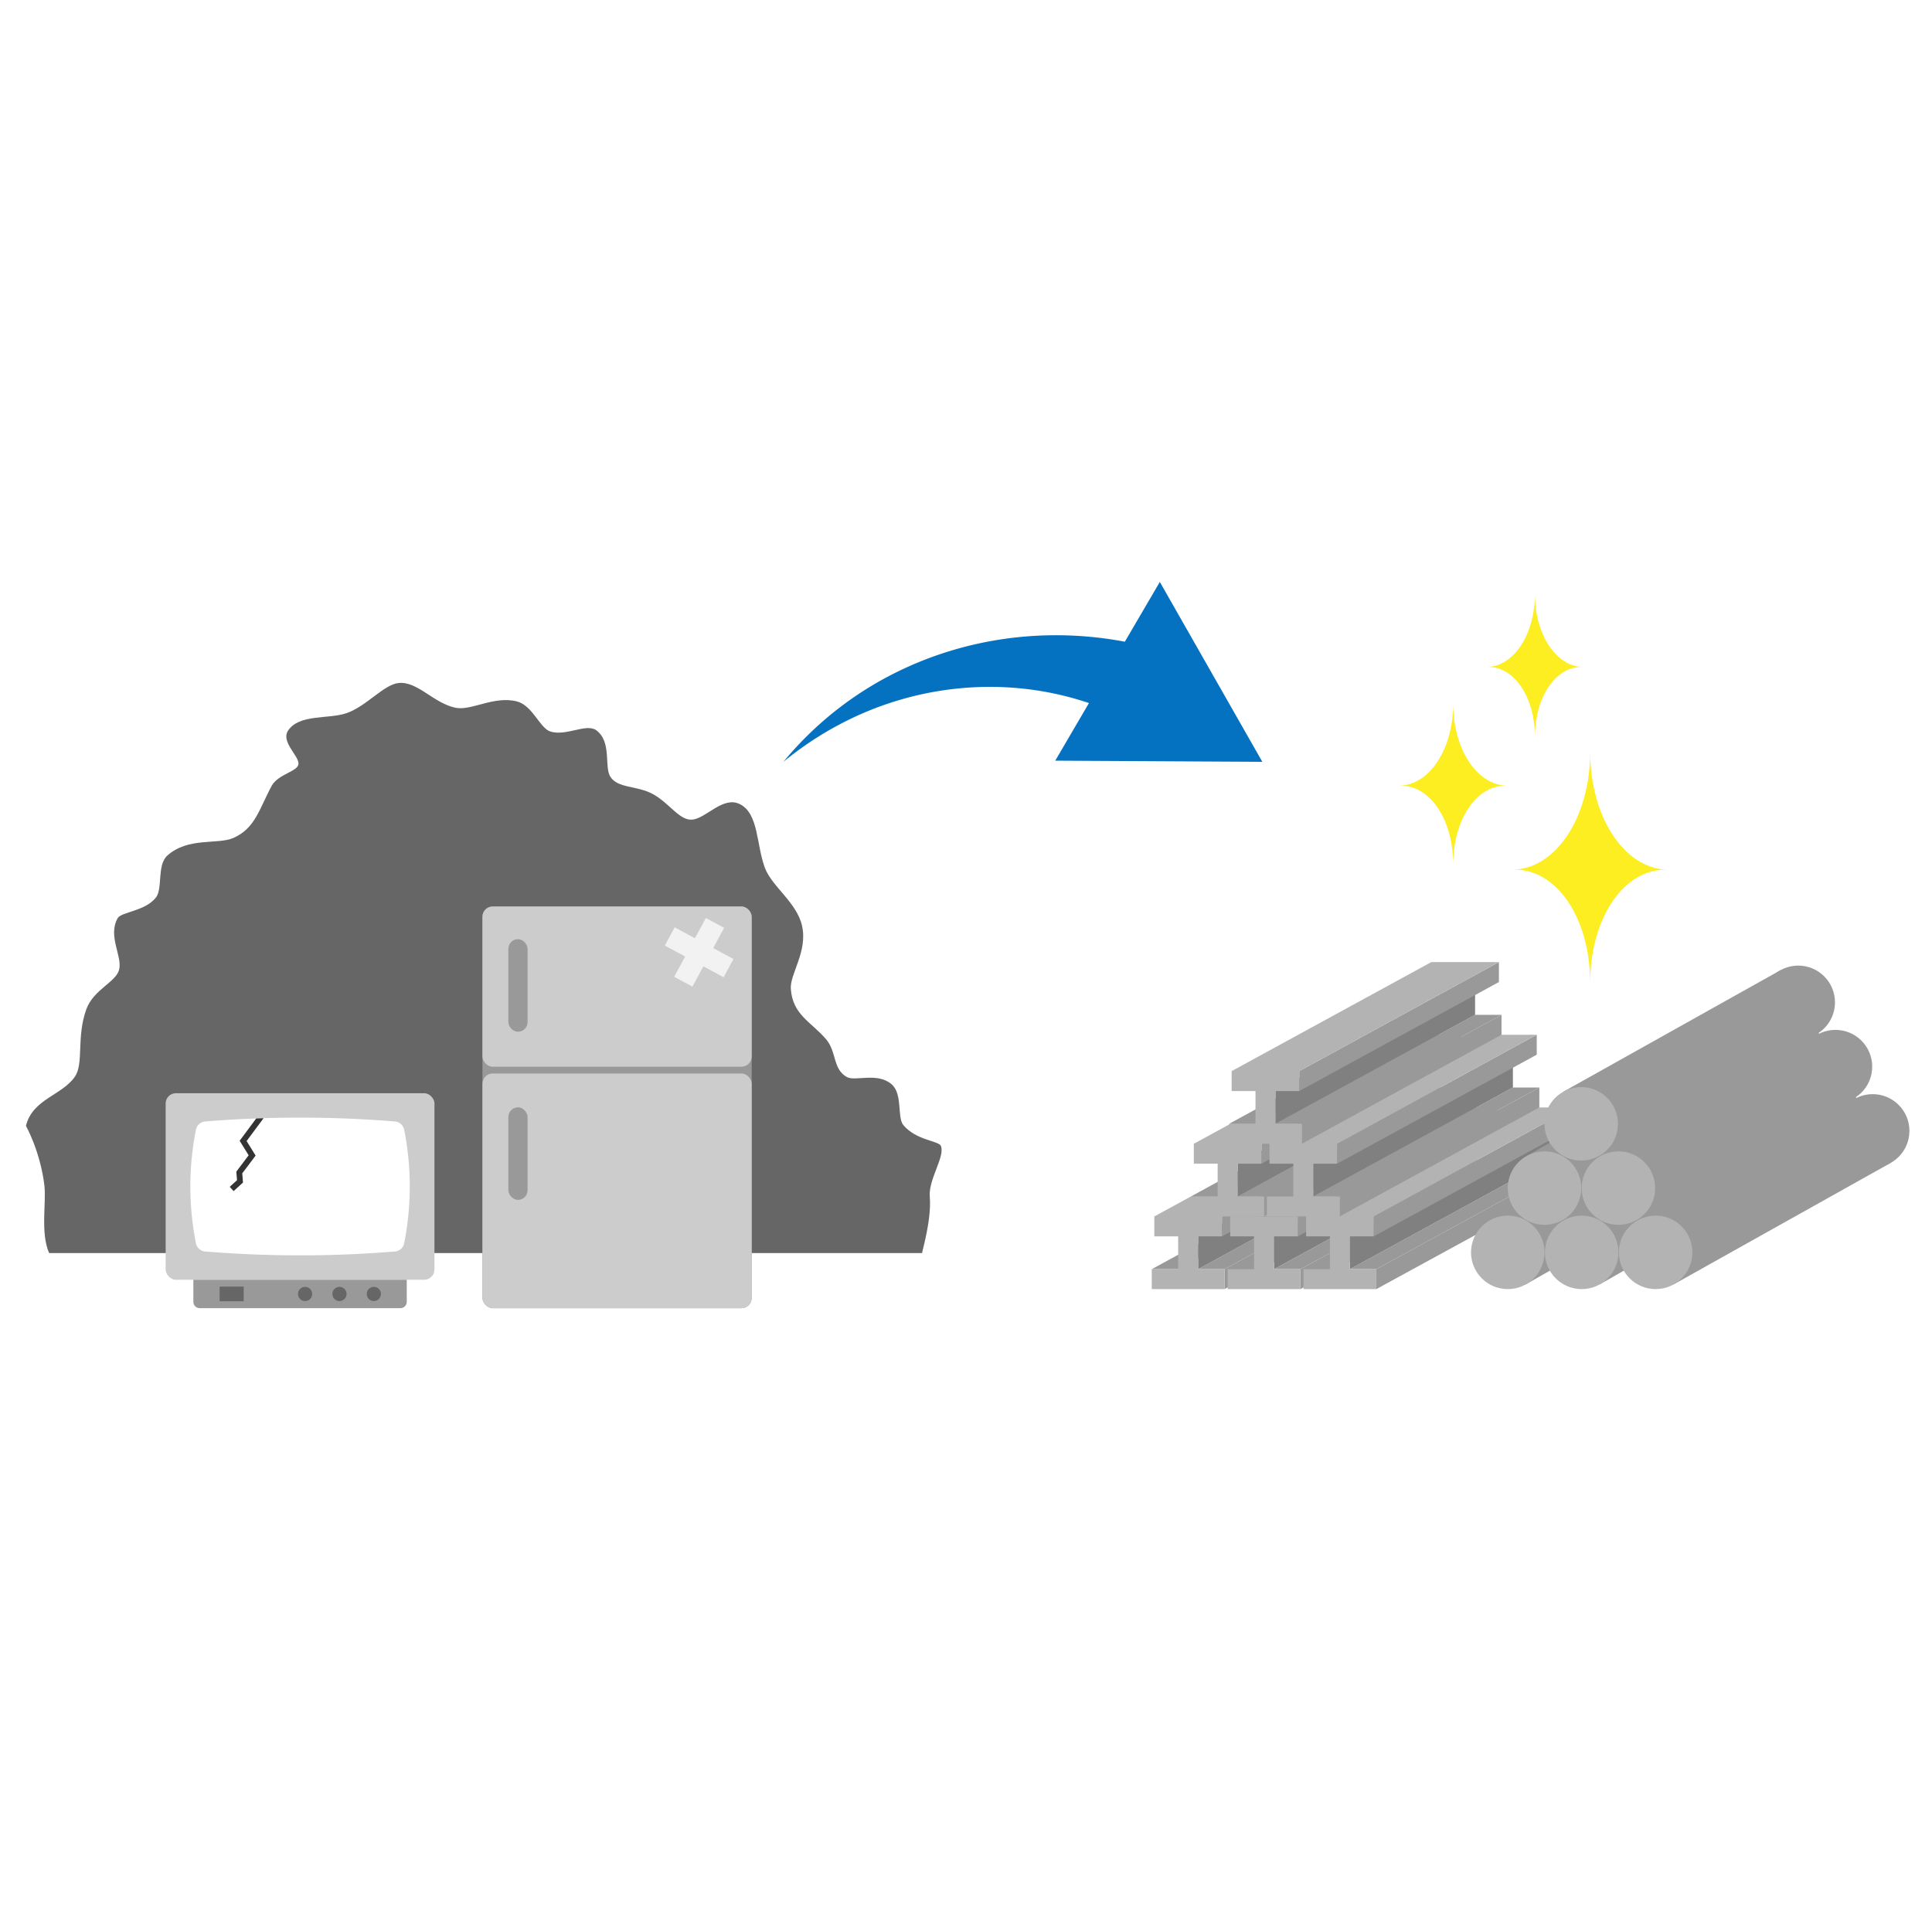 <svg id="_レイヤー_1" xmlns="http://www.w3.org/2000/svg" viewBox="0 0 704.44 700.2"><defs><clipPath id="clippath"><path d="M71.44 453.41c-2.72-13.8-2.72-27.61 0-41.41a3.718 3.718 0 013.35-3c23.08-1.88 46.16-1.88 69.23 0a3.74 3.74 0 013.35 3c2.72 13.8 2.72 27.61 0 41.41a3.718 3.718 0 01-3.35 3 425.598 425.598 0 01-69.23 0 3.74 3.74 0 01-3.35-3z" fill="none"/></clipPath><style>.cls-4{fill:#f2f2f2}.cls-7{fill:#999}.cls-8{fill:#b3b3b3}.cls-9{fill:#666}.cls-10{fill:#ccc}.cls-12{fill:gray}</style></defs><path d="M529.86 315.29c0-16.46-8.54-29.08-19.47-28.75 10.92-.33 19.47-13.47 19.47-29.93 0 16.46 8.54 29.6 19.47 29.93-10.92-.33-19.47 12.28-19.47 28.75zm49.95 43.24c0-23.69-12.29-41.84-28.01-41.36 15.72-.48 28.01-19.38 28.01-43.07 0 23.69 12.29 42.59 28.01 43.07-15.72-.48-28.01 17.67-28.01 41.36zm-20.15-89.69c0-14.66-7.61-25.89-17.33-25.6 9.73-.3 17.33-11.99 17.33-26.65 0 14.66 7.61 26.36 17.33 26.65-9.73-.3-17.33 10.94-17.33 25.6z" fill="#fcee21"/><path class="cls-9" d="M17.9 456.96c-3.22-7.31-.97-18.54-1.72-24.69-1.5-12.43-6.72-21.67-6.72-21.67 2.37-9.77 13.11-11.11 17.82-17.91 3.37-4.86.49-14.39 4.2-24.63 2.6-7.16 10.78-9.86 11.95-14.41 1.26-4.94-4.22-12.23-.53-18.79 1.3-2.31 9.97-2.5 13.95-7.53 2.55-3.24.3-11.87 4.18-15.33 7.62-6.8 18.32-3.87 24.1-6.42 8.04-3.55 9.5-10.89 13.96-19.03 2.35-4.28 9.57-5.18 9.74-7.96.19-2.97-6.51-8.08-3.79-12.15 4.08-6.11 14.65-4.1 21.22-6.33 7.4-2.5 13.64-10.51 19.15-11.03 6.85-.64 12.71 7.39 20.69 9.04 5.72 1.18 13.98-4.43 22.32-2.33 5.79 1.45 8.43 9.84 12.3 11.01 5.78 1.75 13.14-3.11 16.7-.47 5.67 4.19 2.86 13.13 5.06 16.83 2.65 4.44 9.68 3.22 15.59 6.45 6.17 3.38 9.8 9.93 14.57 9.28 5.05-.69 11.13-8.68 17.16-5.61 6.89 3.51 5.93 14.8 9.1 23.24 2.55 6.78 11.55 12.57 13.51 20.99 2.22 9.52-4.48 17.65-4.06 23.19.71 9.38 7.25 11.87 12.75 18.18 4.07 4.68 2.43 10.98 7.68 13.91 3.05 1.7 11.14-1.88 16.35 2.67 4.09 3.58 1.89 12.05 4.27 14.88 4.7 5.58 12.86 5.7 13.65 7.54 1.65 3.85-4.58 12.22-4.04 18.57.7 8.28-2.73 19.59-2.8 20.53H17.9z"/><rect class="cls-7" x="175.91" y="330.59" width="98.17" height="146.49" rx="3.73" ry="3.73"/><rect class="cls-10" x="175.91" y="330.59" width="98.17" height="58.43" rx="3.73" ry="3.73"/><rect class="cls-10" x="175.91" y="391.49" width="98.17" height="85.59" rx="3.73" ry="3.73"/><rect class="cls-7" x="185.36" y="342.52" width="7" height="33.74" rx="3.5" ry="3.5"/><rect class="cls-7" x="185.36" y="403.84" width="7" height="33.74" rx="3.5" ry="3.5"/><path class="cls-4" transform="rotate(28.34 254.93 347.303)" d="M242.75 343.52h24.35v7.56h-24.35z"/><path class="cls-4" transform="rotate(118.34 254.921 347.302)" d="M242.75 343.52h24.35v7.56h-24.35z"/><path class="cls-7" d="M519.29 423.1h-9.64l-72.8 39.76h9.64l72.8-39.76zm-16.91 0h-9.64l-72.79 39.76h9.63l72.8-39.76z"/><path class="cls-12" d="M509.65 423.1v-11.96l-72.8 39.76v11.96l72.8-39.76z"/><path class="cls-7" d="M518.34 411.14v-7.27l-72.8 39.76v7.27l72.8-39.76zm.95 19.23v-7.27l-72.8 39.76v7.27l72.8-39.76z"/><path class="cls-8" d="M436.85 450.9h8.69v-7.27l72.8-39.76h-24.65l-72.8 39.76v7.27h8.69v11.96h-9.63v7.27h26.54v-7.27h-9.64V450.9z"/><path class="cls-8" d="M546.01 403.87h-24.65l-72.8 39.76h24.65l72.8-39.76z"/><path class="cls-7" d="M546.95 423.1h-9.63l-72.8 39.76h9.64l72.79-39.76zm-16.9 0h-9.64l-72.8 39.76h9.64l72.8-39.76z"/><path class="cls-12" d="M537.32 423.1v-11.96l-72.8 39.76v11.96l72.8-39.76z"/><path class="cls-7" d="M546.01 411.14v-7.27l-72.8 39.76v7.27l72.8-39.76zm.94 19.23v-7.27l-72.79 39.76v7.27l72.79-39.76z"/><path class="cls-8" d="M464.52 462.86V450.9h8.69v-7.27h-24.65v7.27h8.69v11.96h-9.64v7.27h26.55v-7.27h-9.64z"/><path class="cls-7" d="M574.62 423.1h-9.64l-72.79 39.76h9.64l72.79-39.76zm-16.91 0h-9.63l-72.8 39.76h9.64l72.79-39.76z"/><path class="cls-12" d="M564.98 423.1v-11.96l-72.79 39.76v11.96l72.79-39.76z"/><path class="cls-7" d="M573.67 411.14v-7.27l-72.79 39.76v7.27l72.79-39.76zm.95 19.23v-7.27l-72.79 39.76v7.27l72.79-39.76z"/><path class="cls-8" d="M492.19 450.9h8.69v-7.27l72.79-39.76h-24.65l-72.79 39.76v7.27h8.69v11.96h-9.64v7.27h26.55v-7.27h-9.64V450.9z"/><path class="cls-7" d="M533.68 396.6h-9.64l-72.79 39.76h9.64l72.79-39.76zm-16.91 0h-9.64l-72.79 39.76h9.64l72.79-39.76z"/><path class="cls-12" d="M524.04 396.6v-11.96l-72.79 39.76v11.96l72.79-39.76z"/><path class="cls-7" d="M532.73 384.64v-7.27l-72.79 39.76v7.27l72.79-39.76zm.95 19.23v-7.27l-72.79 39.76v7.27l72.79-39.76z"/><path class="cls-8" d="M451.25 424.4h8.69v-7.27l72.79-39.76h-24.65l-72.79 39.76v7.27h8.69v11.96h-9.64v7.27h26.55v-7.27h-9.64V424.4z"/><path class="cls-7" d="M561.27 396.6h-9.64l-72.79 39.76h9.64l72.79-39.76zm-16.91 0h-9.64l-72.79 39.76h9.64l72.79-39.76z"/><path class="cls-12" d="M551.63 396.6v-11.96l-72.79 39.76v11.96l72.79-39.76z"/><path class="cls-7" d="M560.32 384.64v-7.27l-72.79 39.76v7.27l72.79-39.76zm.95 19.23v-7.27l-72.79 39.76v7.27l72.79-39.76z"/><path class="cls-8" d="M478.84 424.4h8.69v-7.27l72.79-39.76h-24.65l-72.79 39.76v7.27h8.69v11.96h-9.64v7.27h26.55v-7.27h-9.64V424.4z"/><path class="cls-7" d="M547.48 370.1h-9.64l-72.8 39.76h9.64l72.8-39.76zm-16.91 0h-9.64l-72.8 39.76h9.64l72.8-39.76z"/><path class="cls-12" d="M537.84 370.1v-11.96l-72.8 39.76v11.96l72.8-39.76z"/><path class="cls-7" d="M546.53 358.14v-7.27l-72.8 39.76v7.27l72.8-39.76zm.95 19.23v-7.27l-72.8 39.76v7.27l72.8-39.76z"/><path class="cls-8" d="M465.04 397.9h8.69v-7.27l72.8-39.76h-24.65l-72.8 39.76v7.27h8.69v11.96h-9.64v7.27h26.55v-7.27h-9.64V397.9z"/><circle class="cls-7" cx="637.94" cy="406.48" r="13.4"/><path class="cls-7" d="M644.44 418.2l-13-23.44-88.19 50.25 13.01 23.44 88.18-50.25z"/><circle class="cls-8" cx="549.76" cy="456.73" r="13.4"/><circle class="cls-7" cx="664.9" cy="406.48" r="13.4"/><path class="cls-7" d="M671.4 418.2l-13.01-23.44-88.18 50.25 13.01 23.44 88.18-50.25z"/><circle class="cls-8" cx="576.71" cy="456.73" r="13.4"/><circle class="cls-7" cx="682.81" cy="412.43" r="13.4"/><path class="cls-7" d="M689.31 424.15l-13.01-23.44-79.13 44.3 13.01 23.44 79.13-44.3z"/><circle class="cls-8" cx="603.67" cy="456.73" r="13.4"/><circle class="cls-7" cx="651.33" cy="383.04" r="13.4"/><path class="cls-7" d="M657.83 394.76l-13.01-23.44-88.18 50.25 13.01 23.44 88.18-50.25z"/><circle class="cls-8" cx="563.15" cy="433.29" r="13.4"/><circle class="cls-7" cx="669.24" cy="388.99" r="13.4"/><path class="cls-7" d="M675.74 400.71l-13.01-23.44-79.13 44.3 13.01 23.44 79.13-44.3z"/><circle class="cls-8" cx="590.1" cy="433.29" r="13.4"/><circle class="cls-7" cx="655.67" cy="365.55" r="13.4"/><path class="cls-7" d="M662.17 377.27l-13-23.44-79.14 44.3 13.01 23.44 79.13-44.3z"/><circle class="cls-8" cx="576.53" cy="409.85" r="13.4"/><rect class="cls-10" x="60.4" y="398.69" width="98.01" height="68.02" rx="3.73" ry="3.73"/><path d="M71.44 453.41c-2.72-13.8-2.72-27.61 0-41.41a3.718 3.718 0 013.35-3c23.08-1.88 46.16-1.88 69.23 0a3.74 3.74 0 013.35 3c2.72 13.8 2.72 27.61 0 41.41a3.718 3.718 0 01-3.35 3 425.598 425.598 0 01-69.23 0 3.74 3.74 0 01-3.35-3z" fill="#fff"/><path class="cls-7" d="M70.5 466.71h77.81v8.05c0 1.29-1.04 2.33-2.33 2.33H72.83c-1.29 0-2.33-1.04-2.33-2.33v-8.05z"/><circle class="cls-9" cx="111.24" cy="471.9" r="2.59"/><circle class="cls-9" cx="123.78" cy="471.9" r="2.59"/><circle class="cls-9" cx="136.31" cy="471.9" r="2.59"/><path class="cls-9" d="M80.08 469.22h8.78v5.35h-8.78z"/><g clip-path="url(#clippath)"><path stroke="#333" stroke-miterlimit="10" stroke-width="2.1" fill="none" d="M95.53 406.81l-6.88 9.27 3.28 5.3-4.68 6.22.26 3.24-3.04 2.77"/></g><path d="M460.27 277.83l-37.38-65.6-12.75 21.8c-9.7-1.84-19.51-2.6-29.18-2.3-12.6.38-24.97 2.55-36.66 6.34-11.69 3.78-22.69 9.19-32.58 15.94a125.326 125.326 0 00-26.07 23.82c9.01-7.4 18.93-13.42 29.35-17.88 10.42-4.46 21.33-7.34 32.27-8.64 10.94-1.3 21.91-1.02 32.47.75 5.92.99 11.71 2.46 17.31 4.34l-12.29 21.01 75.5.42z" fill="#0571c1"/></svg>
